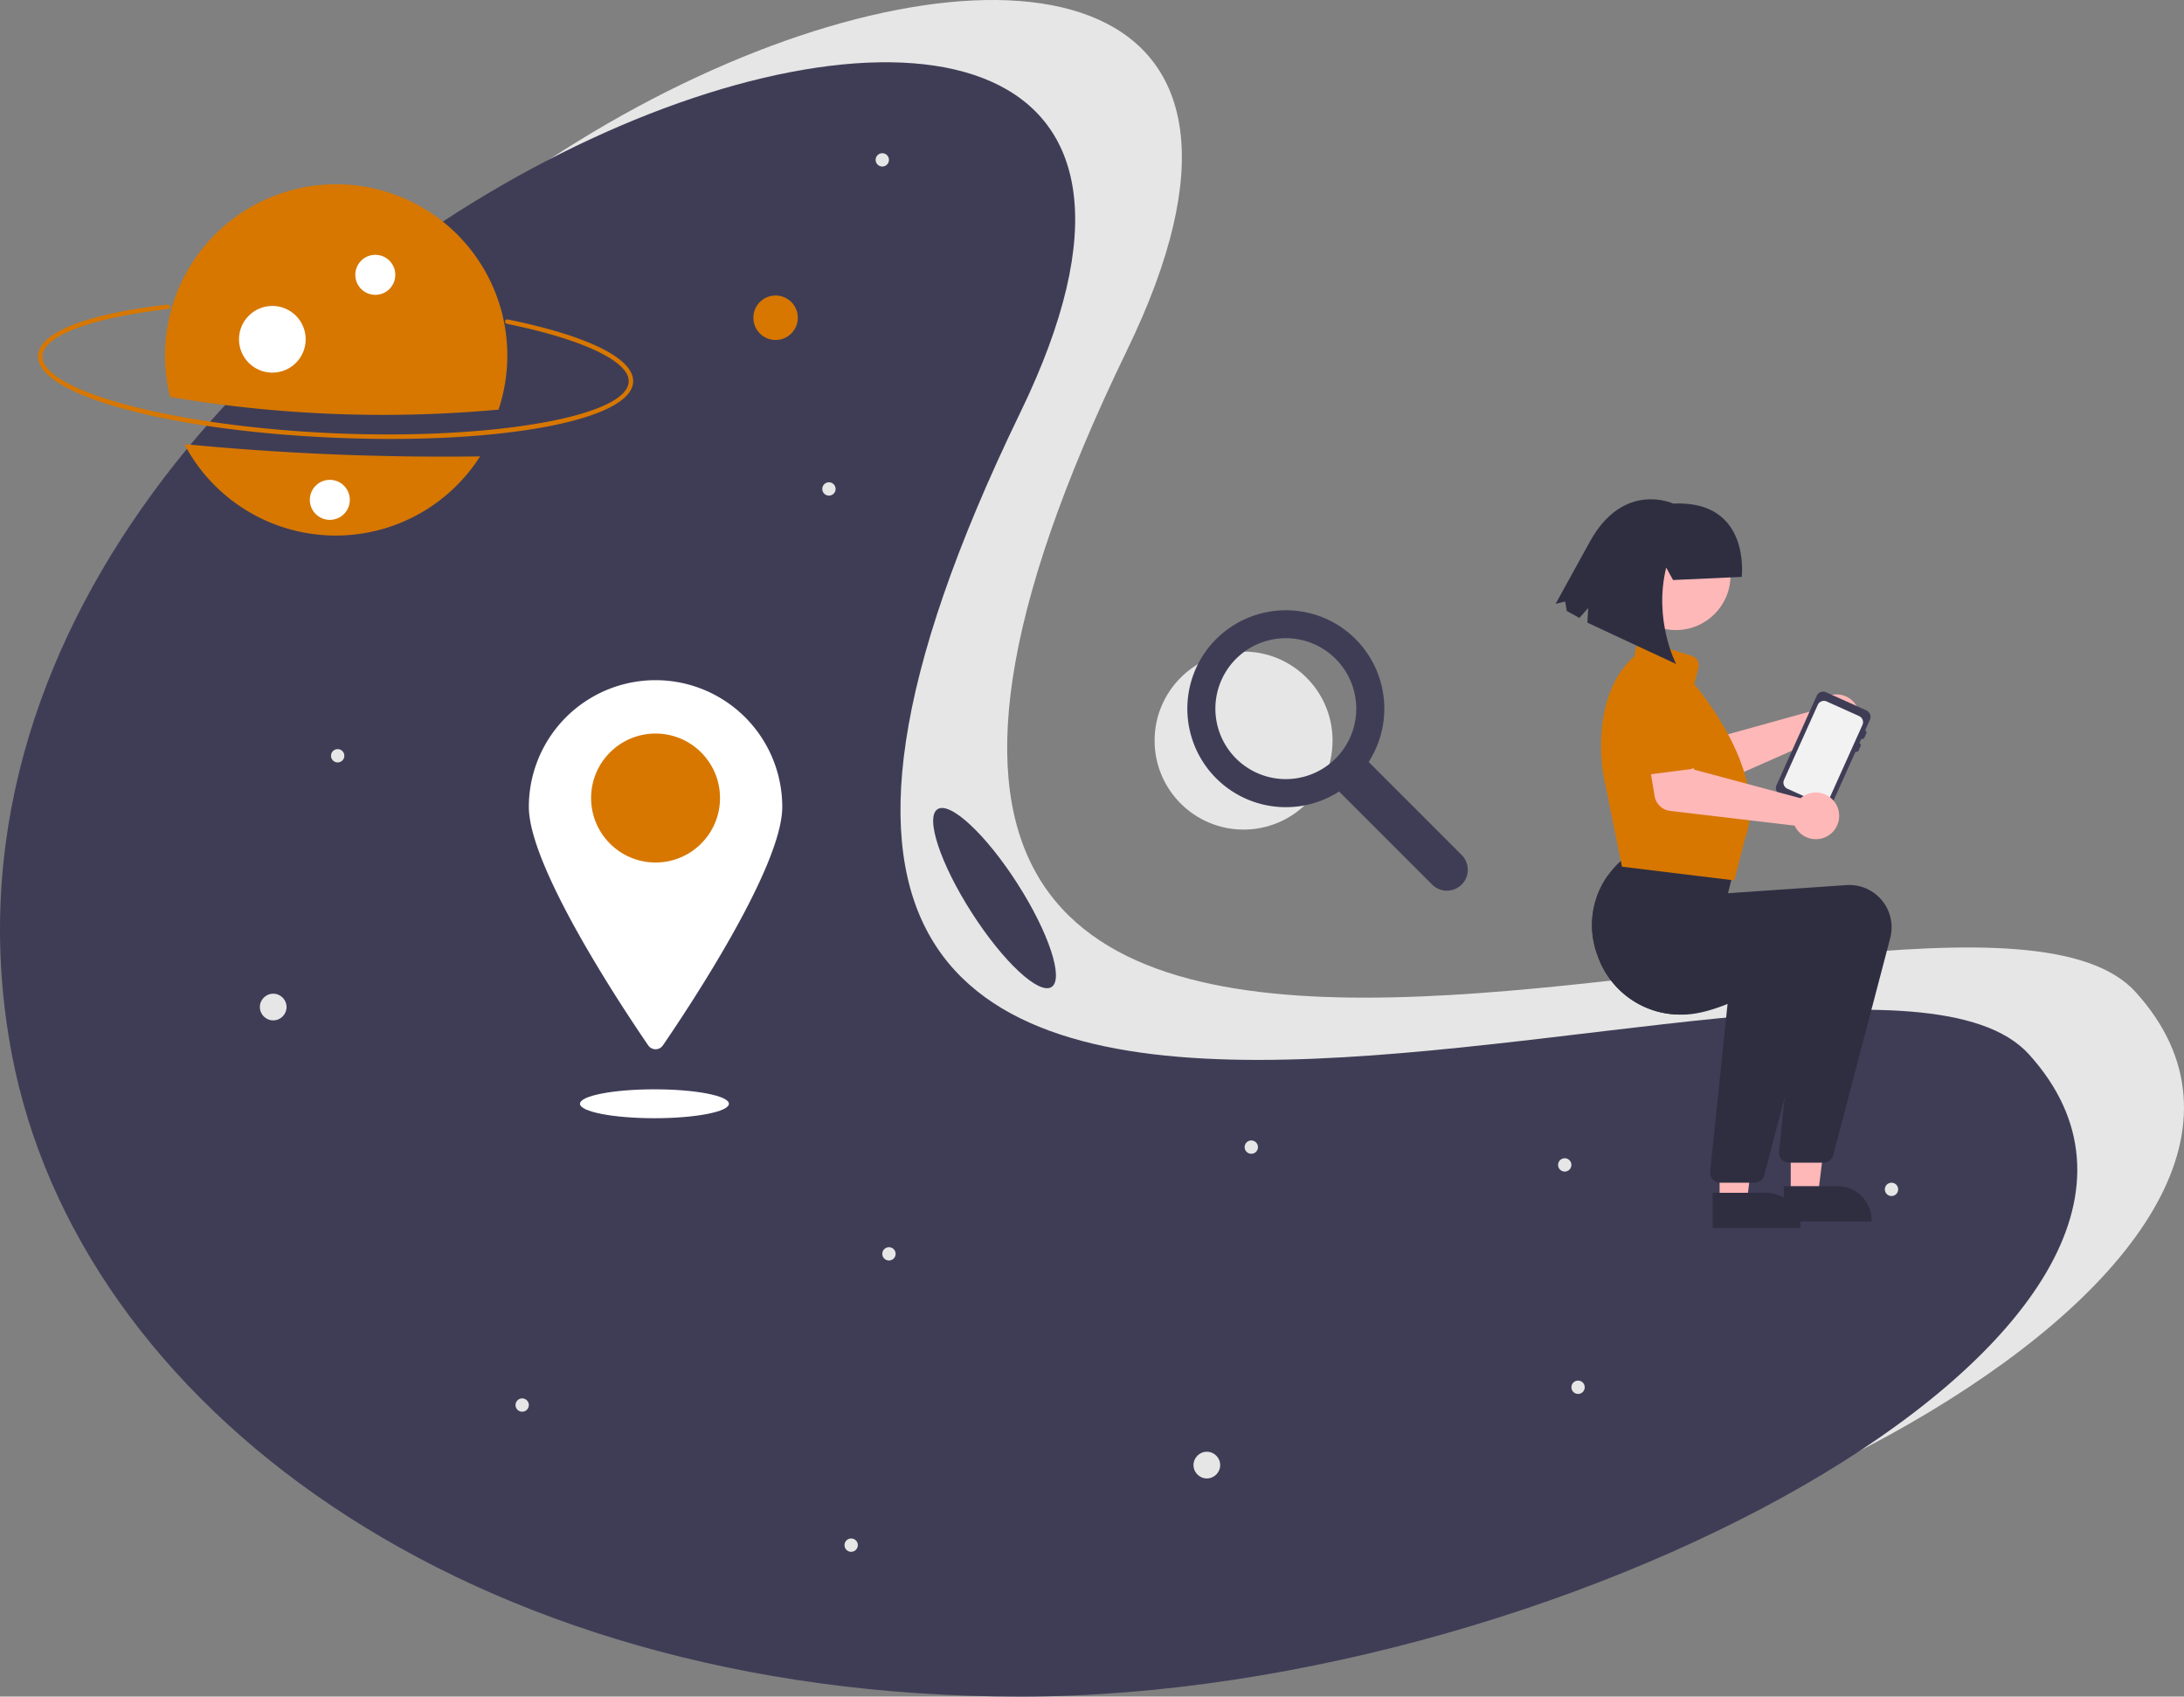 <svg xmlns:xlink="http://www.w3.org/1999/xlink" viewBox="0 0 982.487 763.014" height="763.014" width="982.487" data-sanitized-data-name="Layer 1" data-name="Layer 1" xmlns="http://www.w3.org/2000/svg"><rect x="0" y="0" width="982.487" height="763.014" fill="#808080" stroke="none"/><circle fill="#e6e6e6" r="40.03" cy="333.061" cx="559.433"></circle><path fill="#3f3d56" transform="translate(-108.756 -68.493)" d="M766.295,452.995l-41.832-41.832a44.307,44.307,0,0,0-14.426-61.926,44.458,44.458,0,0,0-58.914,12.238,44.307,44.307,0,0,0,60.033,62.995l41.832,41.832A9.409,9.409,0,0,0,766.295,452.995ZM709.594,409.601a31.684,31.684,0,1,1,9.28-22.404A31.586,31.586,0,0,1,709.594,409.601Z"></path><path fill="#e6e6e6" transform="translate(-108.756 -68.493)" d="M1069.529,514.699C1176.509,633.007,866.392,803.507,615.809,803.507S191.863,671.4,162.09,514.699C89.9,134.752,777.167-106.741,615.809,225.891,380.612,710.739,985.28,421.528,1069.529,514.699Z"></path><path fill="#3f3d56" transform="translate(-108.756 -68.493)" d="M1021.529,542.699C1128.509,661.007,818.392,831.507,567.809,831.507S143.863,699.4,114.09,542.699C41.9,162.752,729.167-78.741,567.809,253.891,332.612,738.739,937.28,449.528,1021.529,542.699Z"></path><path fill="#d77700" transform="translate(-108.756 -68.493)" d="M258.35,265.318c-75.067-3.305-133.271-19.498-132.507-36.864.458-10.412,21.703-18.784,58.287-22.97a1,1,0,1,1,.227,1.987c-34.462,3.943-56.117,12.017-56.516,21.071-.691,15.705,59.114,31.631,130.597,34.778s132.456-7.461,133.148-23.166c.4-9.092-20.597-19.066-54.798-26.028a1,1,0,1,1,.399-1.96c36.301,7.391,56.857,17.624,56.397,28.076C392.82,257.609,333.418,268.623,258.35,265.318Z"></path><path fill="#d77700" transform="translate(-108.756 -68.493)" d="M191.679,268.227a76.983,76.983,0,0,0,133.036,5.522A1211.976,1211.976,0,0,1,191.679,268.227Z"></path><path fill="#d77700" transform="translate(-108.756 -68.493)" d="M333.019,252.713a76.997,76.997,0,1,0-147.749-5.706A572.233,572.233,0,0,0,333.019,252.713Z"></path><circle fill="#fff" r="9" cy="123.601" cx="168.834"></circle><circle fill="#fff" r="15" cy="152.591" cx="122.513"></circle><circle fill="#d77700" r="10" cy="142.898" cx="348.905"></circle><circle fill="#e6e6e6" r="6" cy="452.898" cx="122.905"></circle><circle fill="#e6e6e6" r="6" cy="658.898" cx="542.905"></circle><circle fill="#e6e6e6" r="3" cy="339.898" cx="151.905"></circle><circle fill="#e6e6e6" r="3" cy="563.898" cx="399.905"></circle><circle fill="#e6e6e6" r="3" cy="534.898" cx="850.905"></circle><circle fill="#e6e6e6" r="3" cy="623.898" cx="709.905"></circle><circle fill="#e6e6e6" r="3" cy="515.898" cx="562.905"></circle><circle fill="#e6e6e6" r="3" cy="219.898" cx="372.905"></circle><circle fill="#e6e6e6" r="3" cy="71.898" cx="396.905"></circle><circle fill="#e6e6e6" r="3" cy="694.898" cx="382.905"></circle><circle fill="#e6e6e6" r="3" cy="631.898" cx="234.905"></circle><circle fill="#e6e6e6" r="3" cy="523.898" cx="703.905"></circle><circle fill="#fff" r="9" cy="224.799" cx="148.374"></circle><path fill="#fff" transform="translate(-108.756 -68.493)" d="M460.661,431.391c0,26.88-41.559,89.516-53.705,107.247a3.992,3.992,0,0,1-6.591,0c-12.145-17.731-53.705-80.366-53.705-107.247a57,57,0,1,1,114,0Z"></path><circle fill="#d77700" r="29" cy="358.898" cx="294.905"></circle><ellipse fill="#fff" ry="6.5" rx="33.5" cy="496.398" cx="294.405"></ellipse><path fill="#ffb8b8" transform="translate(-108.756 -68.493)" d="M925.61,386.412a10.527,10.527,0,0,0-.641,1.529l-47.783,13.277-8.611-8.427L854.159,404.124,867.953,420.523a8,8,0,0,0,9.353,2.169l51.616-22.785a10.497,10.497,0,1,0-3.313-13.495Z"></path><path fill="#d77700" transform="translate(-108.756 -68.493)" d="M875.502,401.996l-17.935,13.96a4.5,4.5,0,0,1-6.682-1.337L839.738,394.891a12.497,12.497,0,0,1,19.769-15.294l16.338,15.594a4.5,4.5,0,0,1-.344,6.805Z"></path><path fill="#3f3d56" transform="translate(-108.756 -68.493)" d="M930.192,379.81l18.188,8.183a3.149,3.149,0,0,1,1.58,4.164l-2.153,4.786a1.053,1.053,0,0,1,.527,1.388l-.861,1.915a1.053,1.053,0,0,1-1.388.527l-.861,1.915a1.053,1.053,0,0,1,.527,1.388l-.861,1.915a1.053,1.053,0,0,1-1.388.527L931.871,432.362a3.149,3.149,0,0,1-4.164,1.58l-18.188-8.183a3.149,3.149,0,0,1-1.58-4.164l18.089-40.205A3.149,3.149,0,0,1,930.192,379.81Z"></path><path fill="#f2f2f2" transform="translate(-108.756 -68.493)" d="M912.821,423.212l14.591,6.571a3.034,3.034,0,0,0,3.999-1.512l6.739-14.99,2.341-5.196,6.099-13.562a3.026,3.026,0,0,0-1.511-3.989l-4.587-2.068L930.477,383.964a3.021,3.021,0,0,0-3.989,1.522L920.589,398.597l-6.718,14.927-2.561,5.7A3.022,3.022,0,0,0,912.821,423.212Z"></path><polygon fill="#ffb8b8" points="773.577 540.443 785.837 540.442 791.67 493.154 773.575 493.155 773.577 540.443"></polygon><path fill="#2f2e41" transform="translate(-108.756 -68.493)" d="M879.207,604.933l24.144-.001h.001a15.386,15.386,0,0,1,15.386,15.386v.5l-39.531.001Z"></path><polygon fill="#ffb8b8" points="805.577 537.443 817.837 537.442 823.67 490.154 805.575 490.155 805.577 537.443"></polygon><path fill="#2f2e41" transform="translate(-108.756 -68.493)" d="M911.207,601.933l24.144-.001h.001a15.386,15.386,0,0,1,15.386,15.386v.5l-39.531.001Z"></path><path fill="#2f2e41" transform="translate(-108.756 -68.493)" d="M827.341,497.971a39.41,39.41,0,0,0,36.9,26.81l.62.01c6.33.18,13.76-1.86,21.05-4.79,14.4-5.79,28.23-15.06,31.9-17.61l-6.22,59.79-2.52,24.24a4.514,4.514,0,0,0,4.48,4.97h15.53a4.505,4.505,0,0,0,4.36-3.36l25.64-97.65a19.032,19.032,0,0,0-19.71-23.83l-53.26,3.65,3.72-14.88-47.54-3.16-.14.1c-1.14.83-2.25,1.7-3.31,2.61a40.271,40.271,0,0,0-6.99,7.66A38.487,38.487,0,0,0,827.341,497.971Z"></path><path fill="#2f2e41" transform="translate(-108.756 -68.493)" d="M827.341,497.971a39.41,39.41,0,0,0,36.9,26.81,196.146,196.146,0,0,0,22.57-13.39l-.9,8.61-7.84,75.42a4.514,4.514,0,0,0,4.48,4.97h15.53a4.505,4.505,0,0,0,4.36-3.36l9.15-34.85,16.49-62.8a19.032,19.032,0,0,0-19.71-23.83l-53.26,3.65,3.72-14.88-26.98-1.79A38.487,38.487,0,0,0,827.341,497.971Z"></path><path fill="#d77700" transform="translate(-108.756 -68.493)" d="M838.774,458.321l-.358-.043-8.295-40.785c-.071-.354-6.852-35.533,13.937-53.924l.362-2.517a4.5,4.5,0,0,1,5.787-3.658l19.585,6.075a4.491,4.491,0,0,1,3.019,5.442l-1.904,7.242c2.64,3.1,33.715,40.512,22.89,69.335L888.949,464.439Z"></path><path fill="#ffb8b8" transform="translate(-108.756 -68.493)" d="M920.094,426.49a10.526,10.526,0,0,0-1.329.99l-47.897-12.858-3.131-11.634-18.175,2.431,3.542,21.134a8,8,0,0,0,6.951,6.622l56.032,6.619a10.497,10.497,0,1,0,4.008-13.305Z"></path><path fill="#d77700" transform="translate(-108.756 -68.493)" d="M869.022,414.436,846.481,417.34a4.5,4.5,0,0,1-5.074-4.548l.43-22.655a12.497,12.497,0,0,1,24.799-3.121l6.142,21.734a4.5,4.5,0,0,1-3.756,5.686Z"></path><circle fill="#ffb8b8" r="24.561" cy="258.804" cx="753.921"></circle><path fill="#2f2e41" transform="translate(-108.756 -68.493)" d="M861.385,329.348l-3.075-5.6c-5.825,23.732,4.464,43.373,4.464,43.373l-39.932-18.601.38-6.6-3.951,4.484-5.677-3.129-.75-4.281-4.286,1.062,15.644-28.387c15.182-27.013,37.255-16.7,37.255-16.7,35.115-1.669,30.827,32.975,30.827,32.975Z"></path><ellipse fill="#3f3d56" transform="translate(-275.752 306.362) rotate(-32.662)" ry="47.5" rx="12.179" cy="472.391" cx="556.161"></ellipse></svg>